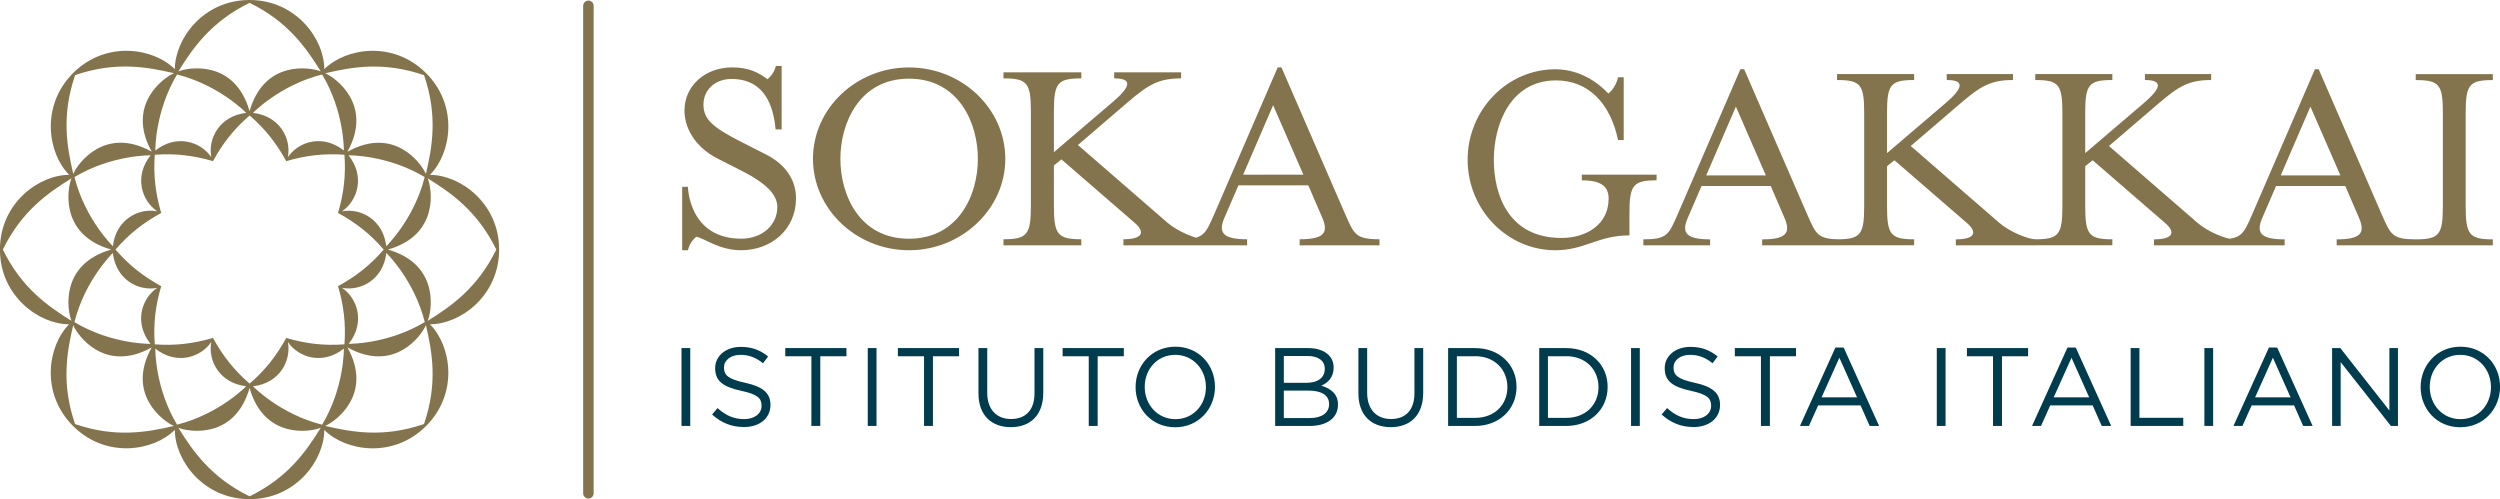 <?xml version="1.0" encoding="UTF-8"?>
<svg id="Livello_2" data-name="Livello 2" xmlns="http://www.w3.org/2000/svg" viewBox="0 0 518.9 103.6">
  <defs>
    <style>
      .cls-1 {
        fill: #83744d;
      }

      .cls-2 {
        fill: #003c4d;
      }
    </style>
  </defs>
  <g id="Livello_1-2" data-name="Livello 1">
    <path class="cls-1" d="M517.41,50.92v-1.24c-4.92,0-5.63-1.01-5.63-6.93v-19.26c0-5.92.71-6.87,5.63-6.87v-1.24h-16v1.24c4.92,0,5.63.95,5.63,6.87v19.26c0,5.92-.71,6.93-5.63,6.93v1.24h16ZM485.77,36.41h-12.38l6.16-14.28,6.22,14.28ZM472.44,38.6h14.34l2.84,6.58c1.42,3.26.3,4.5-4.62,4.5v1.24h16.41v-1.24c-4.92,0-5.21-1.01-7.05-5.16l-13.1-30.16h-.77l-13.04,30.16c-1.84,4.15-2.13,5.16-7.11,5.16v1.24h13.86v-1.24c-4.92,0-6.04-1.3-4.62-4.5l2.84-6.58ZM437.74,30.3l10.37-8.89c4.15-3.56,6.28-4.8,10.84-4.8v-1.24h-13.75v1.24c3.73,0,3.5,1.6-.24,4.8l-12.15,10.37v-8.3c0-5.92.71-6.87,5.63-6.87v-1.24h-16v1.24c4.92,0,5.63.95,5.63,6.87v19.26c0,5.92-.71,6.93-5.63,6.93v1.24h16v-1.24c-4.92,0-5.63-1.01-5.63-6.93v-8.24l1.54-1.24,14.99,12.98c2.37,2.01,1.66,3.44-2.25,3.44v1.24h16.65v-1.24c-1.6,0-5.45-1.54-7.64-3.44l-18.37-15.94ZM396.6,30.3l10.37-8.89c4.15-3.56,6.28-4.8,10.84-4.8v-1.24h-13.75v1.24c3.73,0,3.5,1.6-.24,4.8l-12.15,10.37v-8.3c0-5.92.71-6.87,5.63-6.87v-1.24h-16v1.24c4.92,0,5.63.95,5.63,6.87v19.26c0,5.92-.71,6.93-5.63,6.93v1.24h16v-1.24c-4.92,0-5.63-1.01-5.63-6.93v-8.24l1.54-1.24,14.99,12.98c2.37,2.01,1.66,3.44-2.25,3.44v1.24h16.65v-1.24c-1.6,0-5.45-1.54-7.64-3.44l-18.37-15.94ZM366.52,36.41h-12.38l6.16-14.28,6.22,14.28ZM353.19,38.6h14.34l2.84,6.58c1.42,3.26.3,4.5-4.62,4.5v1.24h16.41v-1.24c-4.92,0-5.21-1.01-7.05-5.16l-13.1-30.16h-.77l-13.04,30.16c-1.84,4.15-2.13,5.16-7.11,5.16v1.24h13.86v-1.24c-4.92,0-6.04-1.3-4.62-4.5l2.84-6.58ZM333.88,41.27c0,5.33-4.62,8.12-9.78,8.12-10.96,0-14.04-8.89-14.04-16.23s3.44-16.47,12.92-16.47c6.64,0,11.26,4.68,12.86,12.38h1.18v-13.03h-1.18c-.3,1.48-1.24,2.78-2.01,3.38-3.02-3.2-6.87-5.04-11.02-5.04-10.01,0-18.19,8.47-18.19,18.78s8.18,18.78,18.19,18.78c6.16,0,8.83-3.08,15.4-3.08v-4.5c0-5.93.71-6.93,5.63-6.93v-1.18h-15.52v1.18c4.09,0,5.57,1.3,5.57,3.85M270.54,36.26h-12.51l6.22-14.42,6.28,14.42ZM257.07,38.47h14.48l2.87,6.64c1.44,3.29.3,4.55-4.67,4.55v1.26h16.58v-1.26c-4.97,0-5.27-1.02-7.12-5.21l-13.23-30.46h-.78l-13.17,30.46c-1.85,4.19-2.15,5.21-7.18,5.21v1.26h14v-1.26c-4.97,0-6.1-1.32-4.67-4.55l2.87-6.64ZM223.73,30.1l10.47-8.98c4.19-3.59,6.34-4.85,10.95-4.85v-1.26h-13.89v1.26c3.77,0,3.53,1.62-.24,4.85l-12.27,10.47v-8.38c0-5.98.72-6.94,5.69-6.94v-1.26h-16.16v1.26c4.97,0,5.69.96,5.69,6.94v19.45c0,5.99-.72,7-5.69,7v1.26h16.16v-1.26c-4.97,0-5.69-1.02-5.69-7v-8.32l1.56-1.26,15.14,13.11c2.39,2.03,1.68,3.47-2.27,3.47v1.26h16.82v-1.26c-1.62,0-5.51-1.56-7.72-3.47l-18.55-16.1ZM188.67,16.33c10.35,0,14.3,9.22,14.3,16.64s-3.95,16.58-14.3,16.58-14.24-9.16-14.24-16.58,3.95-16.64,14.24-16.64M208.66,32.97c0-10.41-8.98-18.97-19.99-18.97s-19.93,8.56-19.93,18.97,8.98,18.97,19.93,18.97,19.99-8.56,19.99-18.97M144.51,49.13c1.91.42,4.79,2.81,9.34,2.81,6.16,0,11.37-4.25,11.37-10.77,0-3.29-1.62-6.76-6.22-9.1l-5.75-2.93c-5.15-2.69-7.24-4.31-7.24-7.42s2.45-5.33,5.81-5.33c6.94,0,8.74,5.69,9.16,10.47h1.26v-13.17h-1.2c-.3,1.26-1.02,2.15-1.74,2.75-1.8-1.32-3.77-2.45-7.3-2.45-5.8,0-9.93,3.95-9.93,8.92,0,4.55,3.17,8.08,6.64,9.88l5.75,2.93c4.13,2.15,6.88,4.49,6.88,7.24,0,3.83-3.23,6.58-7.48,6.58-10.95,0-11.07-10.77-11.07-10.77h-1.2v13.17h1.2c.3-1.32,1.02-2.22,1.74-2.81"/>
    <path class="cls-2" d="M510.69,87c-3.69,0-6.37-3-6.37-6.67v-.05c0-3.67,2.63-6.63,6.33-6.63s6.37,3,6.37,6.67v.05c0,3.67-2.63,6.63-6.33,6.63M510.64,88.68c4.92,0,8.27-3.9,8.27-8.36v-.05c0-4.46-3.3-8.31-8.22-8.31s-8.26,3.9-8.26,8.36v.05c0,4.46,3.3,8.31,8.22,8.31M484.05,88.41h1.78v-13.25l10.43,13.25h1.46v-16.16h-1.78v12.95l-10.18-12.95h-1.71v16.16ZM468.07,82.47l3.69-8.22,3.67,8.22h-7.36ZM463.57,88.41h1.87l1.92-4.27h8.8l1.89,4.27h1.96l-7.36-16.28h-1.71l-7.36,16.28ZM457.54,88.41h1.82v-16.16h-1.82v16.16ZM442.24,88.41h10.92v-1.69h-9.1v-14.48h-1.82v16.16ZM426.27,82.47l3.69-8.22,3.67,8.22h-7.36ZM421.76,88.41h1.87l1.92-4.27h8.8l1.89,4.27h1.96l-7.36-16.28h-1.71l-7.36,16.28ZM413.68,88.41h1.85v-14.47h5.42v-1.69h-12.7v1.69h5.42v14.47ZM402,88.41h1.82v-16.16h-1.82v16.16ZM378.09,82.47l3.69-8.22,3.67,8.22h-7.36ZM373.59,88.41h1.87l1.92-4.27h8.8l1.89,4.27h1.96l-7.36-16.28h-1.71l-7.36,16.28ZM365.51,88.41h1.85v-14.47h5.42v-1.69h-12.7v1.69h5.42v14.47ZM351.49,88.64c3.21,0,5.52-1.8,5.52-4.57v-.05c0-2.47-1.66-3.79-5.26-4.57-3.56-.76-4.39-1.62-4.39-3.14v-.05c0-1.45,1.34-2.61,3.44-2.61,1.66,0,3.16.53,4.66,1.75l1.06-1.41c-1.64-1.32-3.33-1.99-5.68-1.99-3.07,0-5.31,1.87-5.31,4.41v.05c0,2.66,1.71,3.86,5.43,4.66,3.39.72,4.2,1.57,4.2,3.07v.05c0,1.59-1.43,2.75-3.6,2.75s-3.85-.76-5.54-2.29l-1.13,1.34c1.94,1.73,4.04,2.59,6.6,2.59M338.54,88.41h1.82v-16.16h-1.82v16.16ZM325.08,73.93c4.09,0,6.7,2.82,6.7,6.4v.05c0,3.58-2.61,6.35-6.7,6.35h-3.79v-12.79h3.79ZM319.48,88.41h5.61c5.08,0,8.59-3.53,8.59-8.08v-.05c0-4.55-3.51-8.03-8.59-8.03h-5.61v16.16ZM306.18,73.93c4.09,0,6.69,2.82,6.69,6.4v.05c0,3.58-2.61,6.35-6.69,6.35h-3.79v-12.79h3.79ZM300.57,88.41h5.61c5.08,0,8.59-3.53,8.59-8.08v-.05c0-4.55-3.51-8.03-8.59-8.03h-5.61v16.16ZM288.66,88.66c4.04,0,6.74-2.45,6.74-7.16v-9.26h-1.82v9.4c0,3.53-1.89,5.33-4.87,5.33s-4.94-1.96-4.94-5.45v-9.28h-1.82v9.4c0,4.57,2.72,7.02,6.72,7.02M275.87,83.83v.05c0,1.8-1.52,2.89-3.97,2.89h-5.43v-5.7h5.1c2.82,0,4.29,1.02,4.29,2.77M274.97,76.56c0,1.89-1.52,2.89-3.72,2.89h-4.78v-5.56h4.92c2.31,0,3.58,1.04,3.58,2.63v.05ZM264.67,88.41h7.18c3.53,0,5.86-1.64,5.86-4.41v-.05c0-2.22-1.55-3.32-3.46-3.9,1.27-.55,2.56-1.64,2.56-3.74v-.05c0-1.04-.37-1.89-1.04-2.58-.92-.9-2.38-1.43-4.22-1.43h-6.88v16.16ZM243.97,87c-3.69,0-6.37-3-6.37-6.67v-.05c0-3.67,2.63-6.63,6.33-6.63s6.37,3,6.37,6.67v.05c0,3.67-2.63,6.63-6.32,6.63M243.92,88.68c4.92,0,8.26-3.9,8.26-8.36v-.05c0-4.46-3.3-8.31-8.22-8.31s-8.26,3.9-8.26,8.36v.05c0,4.46,3.3,8.31,8.22,8.31M225.98,88.41h1.85v-14.47h5.43v-1.69h-12.7v1.69h5.42v14.47ZM209.8,88.66c4.04,0,6.74-2.45,6.74-7.16v-9.26h-1.82v9.4c0,3.53-1.89,5.33-4.87,5.33s-4.94-1.96-4.94-5.45v-9.28h-1.82v9.4c0,4.57,2.72,7.02,6.72,7.02M191.79,88.41h1.85v-14.47h5.42v-1.69h-12.7v1.69h5.43v14.47ZM180.11,88.41h1.82v-16.16h-1.82v16.16ZM168.41,88.41h1.85v-14.47h5.43v-1.69h-12.7v1.69h5.42v14.47ZM154.4,88.64c3.21,0,5.52-1.8,5.52-4.57v-.05c0-2.47-1.66-3.79-5.26-4.57-3.56-.76-4.39-1.62-4.39-3.14v-.05c0-1.45,1.34-2.61,3.44-2.61,1.66,0,3.16.53,4.66,1.75l1.06-1.41c-1.64-1.32-3.32-1.99-5.68-1.99-3.07,0-5.31,1.87-5.31,4.41v.05c0,2.66,1.71,3.86,5.43,4.66,3.39.72,4.2,1.57,4.2,3.07v.05c0,1.59-1.43,2.75-3.6,2.75s-3.85-.76-5.54-2.29l-1.13,1.34c1.94,1.73,4.04,2.59,6.6,2.59M141.45,88.41h1.82v-16.16h-1.82v16.16Z"/>
    <path class="cls-1" d="M123.22,102.39V1.21c0-.6-.49-1.09-1.09-1.09s-1.09.49-1.09,1.09v101.18c0,.6.49,1.09,1.09,1.09s1.09-.49,1.09-1.09"/>
    <path class="cls-1" d="M15.2,67.5c.86,2.08,6.51,10.04,16.28,4.62-5.42,9.77,2.54,15.42,4.62,16.29-5.61,1.31-12.12,2.49-20.52-.39-2.88-8.4-1.7-14.9-.39-20.51M.59,51.8c3.9-7.97,9.34-11.75,14.24-14.78-.86,2.09-2.5,11.7,8.25,14.78-10.74,3.08-9.11,12.7-8.25,14.79-4.9-3.04-10.33-6.81-14.24-14.79M15.59,15.59c8.4-2.88,14.91-1.71,20.52-.39-2.08.86-10.04,6.51-4.62,16.28-9.77-5.42-15.42,2.54-16.28,4.62-1.32-5.61-2.5-12.12.39-20.52M36.75,15.46c8.77,2.2,14.35,7.97,14.35,7.97-5.51.64-7.97,5.28-7.25,9.18-2.24-3.27-7.27-4.81-11.61-1.36,0,0-.13-8.03,4.51-15.79M51.8.59c7.98,3.9,11.75,9.34,14.78,14.23-2.08-.86-11.7-2.49-14.78,8.25-3.08-10.74-12.7-9.11-14.78-8.25,3.04-4.9,6.81-10.33,14.78-14.23M66.86,15.45c4.64,7.75,4.51,15.79,4.51,15.79-4.34-3.44-9.36-1.91-11.61,1.36.72-3.9-1.74-8.54-7.25-9.17,0,0,5.58-5.77,14.35-7.97h0ZM88.01,15.59c2.88,8.4,1.71,14.91.39,20.52-.86-2.08-6.5-10.03-16.26-4.63h-.02s0,0,0,0c5.4-9.76-2.55-15.41-4.63-16.27,5.61-1.32,12.12-2.49,20.52.39M103.01,51.8c-3.9,7.98-9.34,11.75-14.23,14.79.86-2.08,2.5-11.7-8.25-14.79,10.74-3.08,9.11-12.7,8.25-14.78,4.9,3.04,10.33,6.81,14.23,14.78M88.01,88.01c-8.4,2.89-14.91,1.7-20.52.39,2.08-.87,10.04-6.51,4.63-16.29,9.77,5.42,15.42-2.54,16.28-4.62,1.32,5.61,2.49,12.12-.39,20.51M66.86,88.15c-8.77-2.2-14.35-7.97-14.35-7.97,5.51-.64,7.97-5.28,7.25-9.18,2.25,3.27,7.27,4.8,11.61,1.36,0,0,.14,8.03-4.51,15.79M51.8,103.02c-7.97-3.9-11.75-9.34-14.78-14.23,2.08.86,11.7,2.49,14.78-8.25,3.08,10.74,12.7,9.11,14.78,8.25-3.03,4.89-6.81,10.33-14.78,14.23M72.36,32.24s8.03-.14,15.79,4.51h0c-2.2,8.77-7.98,14.36-7.98,14.36-.63-5.51-5.28-7.97-9.18-7.25,3.27-2.24,4.81-7.27,1.37-11.61M33.46,59.4c-3.67-2-6.71-4.38-9.48-7.6,2.77-3.22,5.81-5.6,9.48-7.6-1.18-4.01-1.65-7.84-1.33-12.08,4.23-.32,8.07.15,12.08,1.33h0s0,0,0,0c0,0,0,0,0,0h0c1.99-3.67,4.38-6.72,7.6-9.48,3.22,2.76,5.6,5.81,7.6,9.48,4.01-1.18,7.85-1.65,12.08-1.33h0s0,0,0,0c.32,4.23-.14,8.07-1.33,12.08,3.67,2,6.72,4.38,9.48,7.6-2.76,3.22-5.81,5.6-9.48,7.6l.85.35c3.9.72,8.54-1.74,9.18-7.25,0,0,5.78,5.59,7.98,14.35-7.76,4.65-15.79,4.51-15.79,4.51,3.44-4.34,1.9-9.37-1.37-11.61l-.85-.35c1.19,4,1.65,7.85,1.33,12.07h0c-4.23.32-8.07-.14-12.08-1.33l.11.27-.11-.27c-1.99,3.67-4.38,6.72-7.6,9.48-3.22-2.76-5.6-5.81-7.6-9.48h0c-4.01,1.18-7.85,1.65-12.08,1.33-.32-4.23.14-8.07,1.33-12.07M32.61,43.85c-3.9-.72-8.54,1.74-9.18,7.25,0,0-5.77-5.59-7.97-14.35h0c7.76-4.65,15.79-4.51,15.79-4.51-3.44,4.34-1.9,9.37,1.37,11.61M31.24,71.37s-8.03.14-15.79-4.51h0c2.2-8.77,7.97-14.35,7.97-14.35.64,5.51,5.28,7.97,9.18,7.25h0c-3.27,2.25-4.81,7.27-1.36,11.61M36.75,88.15c-4.65-7.75-4.51-15.79-4.51-15.79,4.34,3.44,9.37,1.9,11.61-1.37-.72,3.9,1.74,8.54,7.25,9.18,0,0-5.58,5.77-14.35,7.97h0ZM36.29,89.24c0,6.25,5.86,14.36,15.51,14.36s15.51-8.11,15.51-14.36c4.42,4.42,14.3,6.01,21.12-.81,6.82-6.82,5.23-16.7.81-21.12,6.26,0,14.36-5.86,14.36-15.51s-8.11-15.5-14.36-15.51c4.42-4.42,6.02-14.3-.81-21.12-6.82-6.82-16.7-5.23-21.12-.81,0-6.26-5.86-14.36-15.51-14.36s-15.5,8.1-15.51,14.36c-4.43-4.42-14.3-6.01-21.12.81h0c-6.82,6.83-5.23,16.7-.81,21.12-6.25,0-14.37,5.86-14.37,15.51s8.11,15.51,14.36,15.51c-4.42,4.42-6.01,14.29.81,21.11h0c6.82,6.82,16.7,5.23,21.12.81"/>
  </g>
</svg>